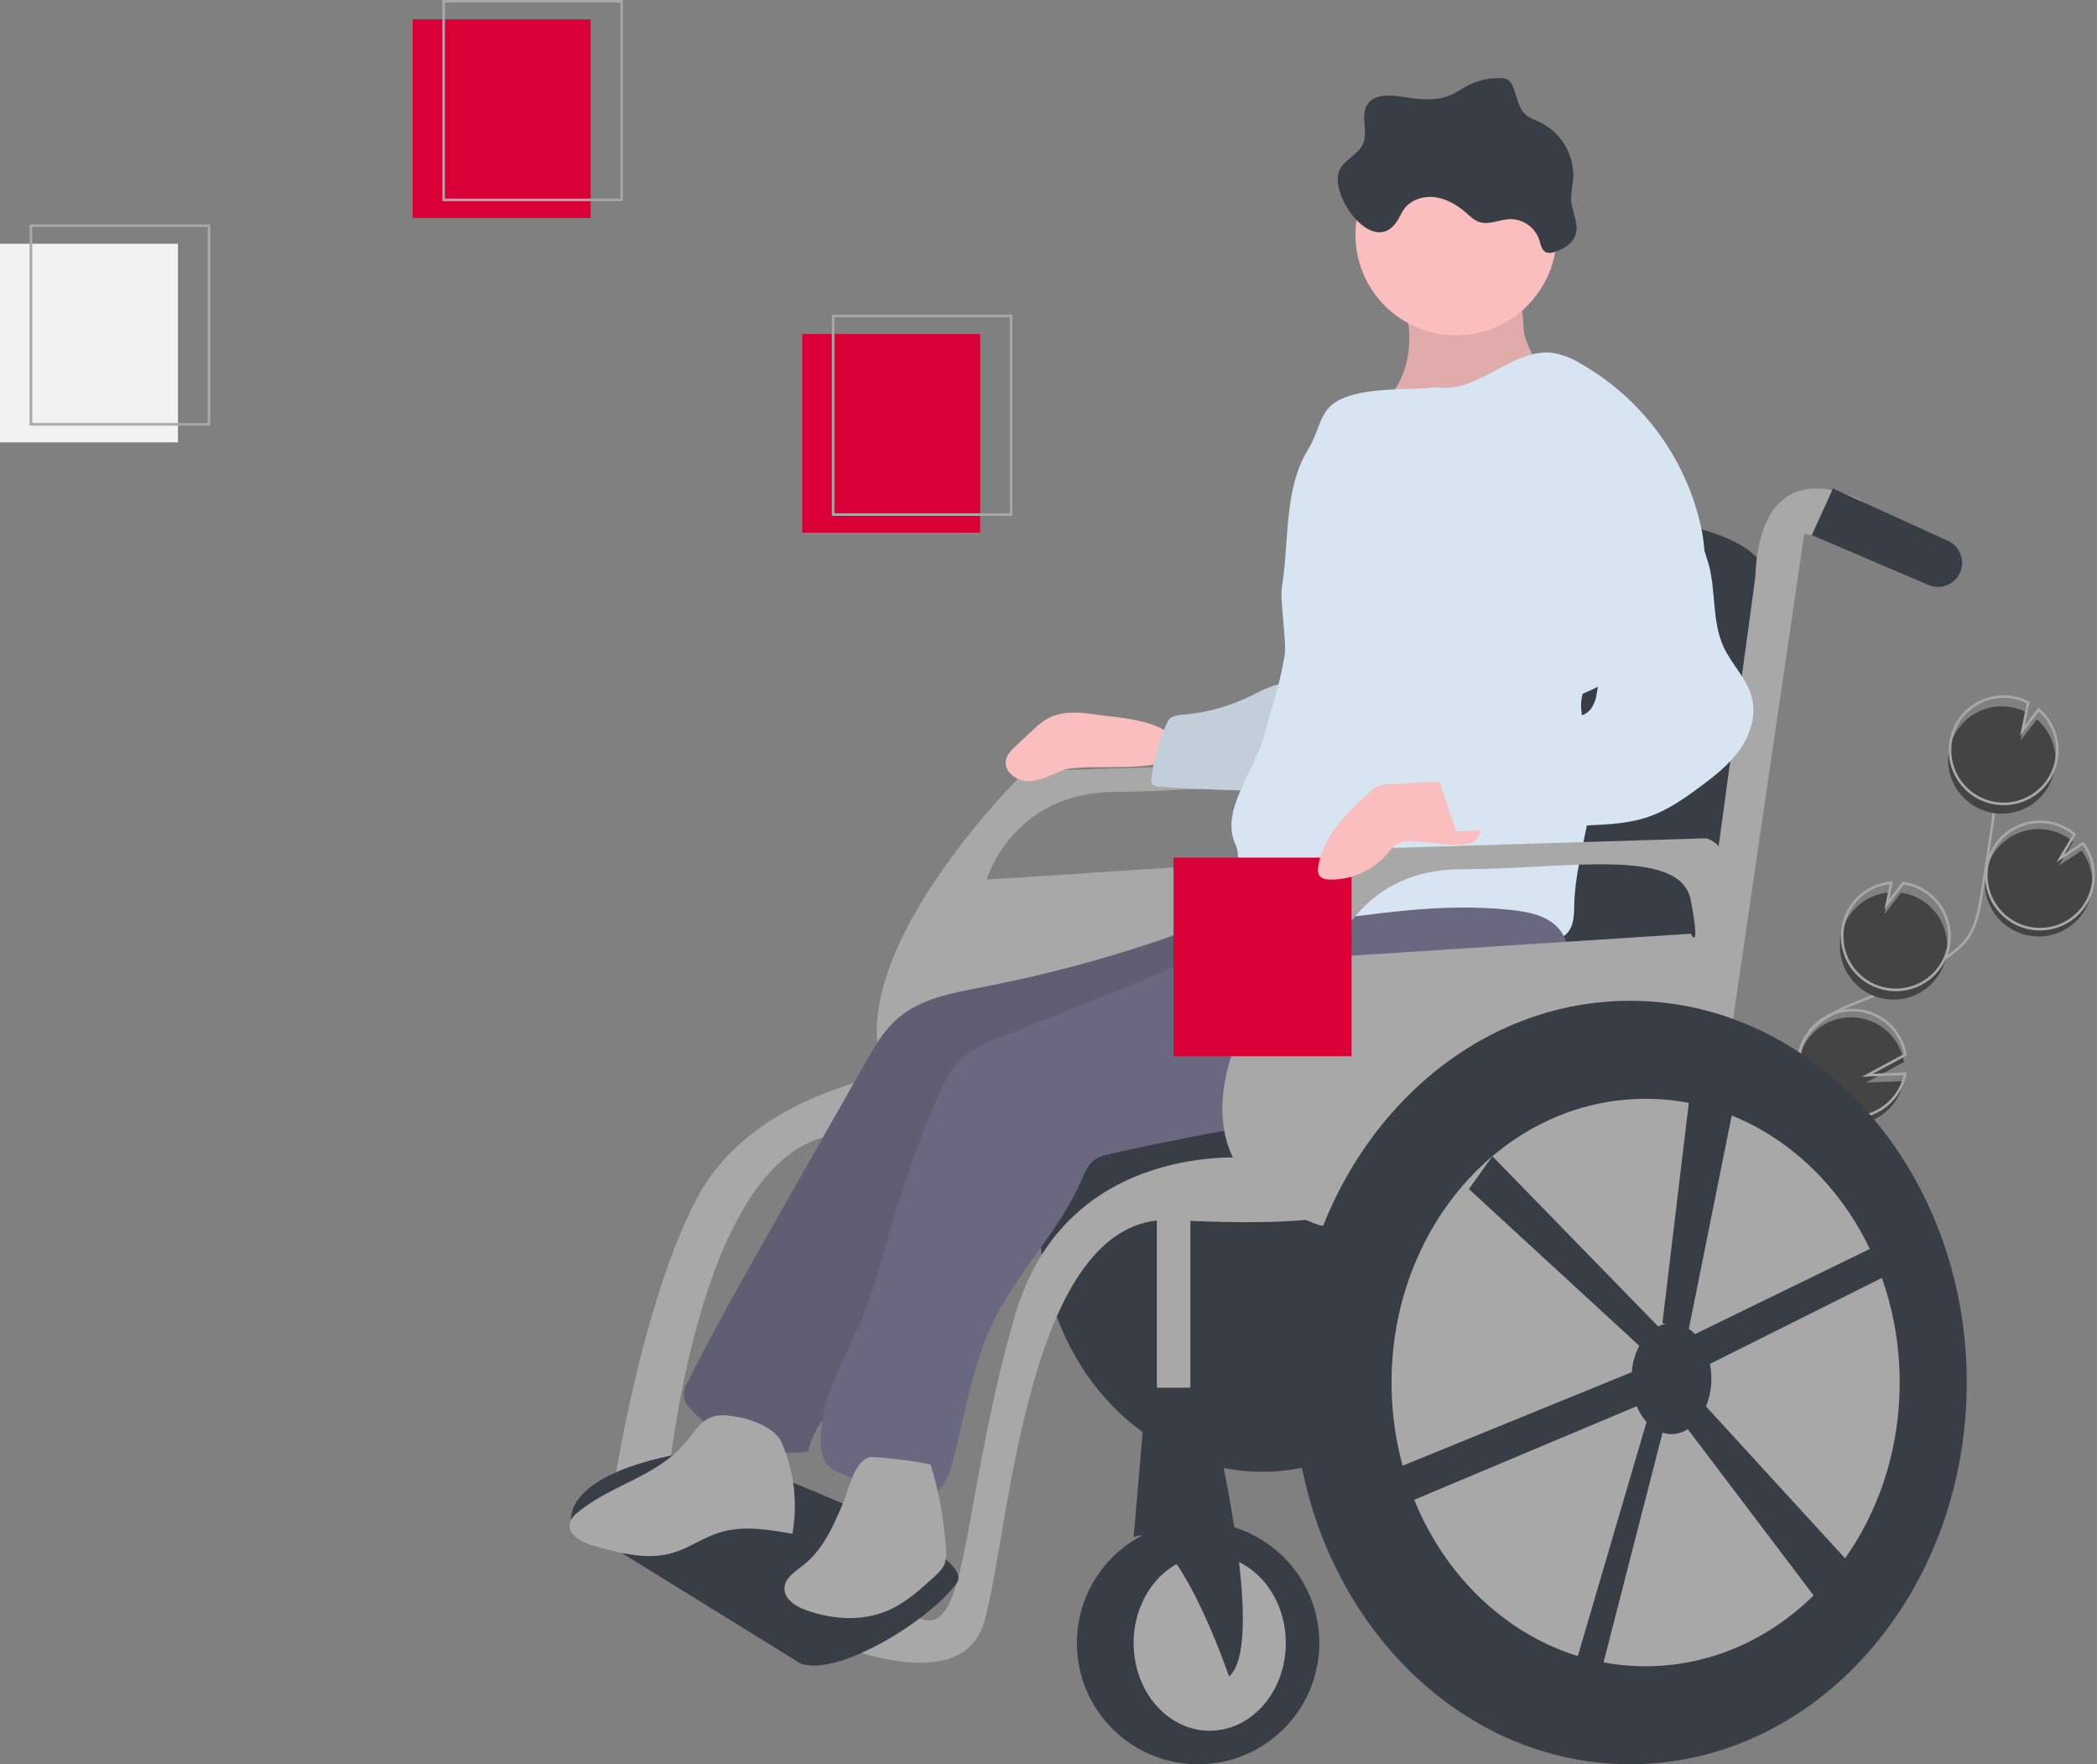 <svg width="813" height="684" viewBox="0 0 813 684" fill="none" xmlns="http://www.w3.org/2000/svg">
<rect x="0" y="0" width="813" height="684" fill="#808080" stroke="none"/>
<g clip-path="url(#clip0_280_237)">
<path d="M787.428 362.862C784.237 362.408 781.195 361.22 778.541 359.391C775.887 357.561 773.695 355.14 772.136 352.319C770.578 349.497 769.696 346.352 769.56 343.132C769.425 339.912 770.039 336.704 771.355 333.761C772.67 330.819 774.651 328.222 777.142 326.176C779.632 324.129 782.564 322.689 785.705 321.969C788.847 321.249 792.113 321.269 795.246 322.026C798.379 322.784 801.293 324.259 803.759 326.335L798.26 335.543L807.051 329.826C810.341 334.228 811.749 339.756 810.964 345.196C810.698 347.106 810.162 348.968 809.372 350.727C807.531 354.861 804.393 358.281 800.433 360.471C796.474 362.661 791.908 363.5 787.428 362.862V362.862Z" fill="#444444"/>
<path d="M706.853 460.703C712.717 453.505 709.676 442.731 705.388 434.496C701.1 426.262 695.631 417.501 697.516 408.41C700.226 395.345 715.612 390.259 728.051 385.431C737.28 381.847 746.053 377.182 754.184 371.533C757.444 369.268 760.65 366.792 762.925 363.539C766.2 358.854 767.248 353.012 768.173 347.371C771.257 328.578 773.896 309.719 776.09 290.794" stroke="#A8A8A8" stroke-miterlimit="10"/>
<path d="M787.969 360.025C784.778 359.572 781.736 358.383 779.082 356.554C776.428 354.724 774.236 352.303 772.677 349.482C771.119 346.66 770.237 343.515 770.101 340.295C769.966 337.075 770.58 333.867 771.896 330.924C773.211 327.982 775.192 325.385 777.683 323.339C780.173 321.292 783.104 319.852 786.246 319.132C789.388 318.412 792.654 318.432 795.787 319.189C798.92 319.947 801.834 321.422 804.3 323.498L798.801 332.706L807.592 326.989C810.882 331.391 812.29 336.919 811.505 342.359C811.239 344.269 810.703 346.131 809.913 347.89C808.072 352.024 804.934 355.444 800.974 357.634C797.015 359.824 792.449 360.663 787.969 360.025V360.025Z" stroke="#A8A8A8" stroke-miterlimit="10"/>
<path d="M796.691 297.583C797.185 294.13 796.802 290.607 795.577 287.34C794.352 284.074 792.324 281.168 789.681 278.89L783.378 287.071L785.606 276.138C781.682 274.121 777.219 273.403 772.861 274.087C768.503 274.771 764.475 276.823 761.359 279.946C758.243 283.069 756.2 287.101 755.525 291.461C754.85 295.821 755.578 300.282 757.604 304.201C759.629 308.12 762.848 311.294 766.795 313.264C770.743 315.234 775.214 315.899 779.563 315.163C783.913 314.427 787.916 312.327 790.995 309.167C794.074 306.007 796.068 301.951 796.691 297.583V297.583Z" fill="#444444"/>
<path d="M797.412 293.801C797.906 290.347 797.523 286.825 796.298 283.558C795.073 280.291 793.045 277.385 790.402 275.108L784.099 283.289L786.327 272.356C782.404 270.339 777.941 269.62 773.582 270.305C769.224 270.989 765.196 273.041 762.08 276.164C758.964 279.287 756.921 283.319 756.246 287.679C755.571 292.038 756.299 296.5 758.325 300.419C760.351 304.338 763.569 307.511 767.517 309.482C771.464 311.452 775.935 312.117 780.285 311.381C784.634 310.644 788.638 308.545 791.716 305.385C794.795 302.225 796.79 298.169 797.412 293.801V293.801Z" stroke="#A8A8A8" stroke-miterlimit="10"/>
<path d="M731.178 387.331C726.118 386.609 721.502 384.051 718.208 380.143C714.914 376.236 713.173 371.254 713.316 366.145C713.46 361.037 715.478 356.16 718.987 352.444C722.495 348.728 727.248 346.433 732.34 345.996L730.628 354.398L737.002 346.119C737.021 346.12 737.04 346.123 737.058 346.126C742.522 346.906 747.453 349.825 750.765 354.24C754.077 358.655 755.5 364.205 754.72 369.669C753.94 375.133 751.022 380.064 746.607 383.376C742.192 386.688 736.642 388.111 731.178 387.331Z" fill="#444444"/>
<path d="M732.056 383.579C726.997 382.857 722.38 380.299 719.086 376.391C715.792 372.484 714.051 367.502 714.195 362.393C714.338 357.285 716.357 352.408 719.865 348.692C723.373 344.976 728.126 342.681 733.218 342.244L731.506 350.646L737.881 342.367C737.899 342.368 737.918 342.371 737.937 342.375C740.642 342.761 743.245 343.676 745.597 345.068C747.949 346.46 750.004 348.302 751.644 350.488C753.284 352.674 754.477 355.162 755.156 357.809C755.834 360.457 755.985 363.212 755.599 365.917C755.213 368.623 754.297 371.226 752.905 373.578C751.513 375.929 749.671 377.984 747.485 379.624C745.299 381.264 742.811 382.458 740.164 383.136C737.517 383.815 734.762 383.965 732.056 383.579V383.579Z" stroke="#A8A8A8" stroke-miterlimit="10"/>
<path d="M734.039 428.023C731.099 431.782 726.956 434.416 722.305 435.483C717.653 436.55 712.776 435.985 708.492 433.884C704.208 431.782 700.776 428.27 698.773 423.939C696.77 419.607 696.318 414.719 697.491 410.093C698.665 405.467 701.393 401.386 705.219 398.533C709.045 395.68 713.735 394.23 718.503 394.425C723.271 394.619 727.828 396.448 731.408 399.603C734.988 402.759 737.374 407.049 738.166 411.755L723.418 419.709L738.084 419.132C737.467 422.377 736.08 425.426 734.039 428.023V428.023Z" fill="#444444"/>
<path d="M734.58 425.186C731.64 428.945 727.497 431.579 722.846 432.646C718.194 433.713 713.317 433.149 709.033 431.047C704.749 428.945 701.317 425.434 699.314 421.102C697.311 416.77 696.859 411.882 698.032 407.256C699.206 402.631 701.934 398.549 705.76 395.696C709.586 392.843 714.276 391.393 719.044 391.588C723.812 391.782 728.369 393.611 731.949 396.766C735.529 399.922 737.915 404.212 738.707 408.918L723.959 416.872L738.625 416.295C738.008 419.54 736.621 422.589 734.58 425.186V425.186Z" stroke="#A8A8A8" stroke-miterlimit="10"/>
<path d="M229 7.5H160V84.5H229V7.5Z" fill="#DA0037"/>
<path d="M241 0.5H172V77.5H241V0.5Z" stroke="#A8A8A8" stroke-miterlimit="10"/>
<path d="M69 94.5H0V171.5H69V94.5Z" fill="#F2F2F2"/>
<path d="M81 87.5H12V164.5H81V87.5Z" stroke="#A8A8A8" stroke-miterlimit="10"/>
<path d="M380 129.5H311V206.5H380V129.5Z" fill="#DA0037"/>
<path d="M392 122.5H323V199.5H392V122.5Z" stroke="#A8A8A8" stroke-miterlimit="10"/>
<path d="M489.5 570.6C537.273 570.6 576 526.679 576 472.5C576 418.321 537.273 374.4 489.5 374.4C441.727 374.4 403 418.321 403 472.5C403 526.679 441.727 570.6 489.5 570.6Z" fill="#393E46"/>
<path d="M600.533 146.074C579.747 155.143 557.081 159.069 534.455 157.52C540.268 153.374 543.997 146.718 545.5 139.738C547.003 132.759 546.431 125.465 544.878 118.496C544.594 117.701 544.611 116.829 544.925 116.045C545.243 115.651 545.645 115.334 546.102 115.116C546.559 114.898 547.059 114.786 547.566 114.787C556.328 113.568 581.425 108.272 588.098 115.773C591.259 119.327 590.049 126.231 591.203 130.573C591.68 132.366 597.779 147.279 600.533 146.074Z" fill="#FBBEBE"/>
<path opacity="0.1" d="M600.533 146.074C579.747 155.143 557.081 159.069 534.455 157.52C540.268 153.374 543.997 146.718 545.5 139.738C547.003 132.759 546.431 125.465 544.878 118.496C544.594 117.701 544.611 116.829 544.925 116.045C545.243 115.651 545.645 115.334 546.102 115.116C546.559 114.898 547.059 114.786 547.566 114.787C556.328 113.568 581.425 108.272 588.098 115.773C591.259 119.327 590.049 126.231 591.203 130.573C591.68 132.366 597.779 147.279 600.533 146.074Z" fill="black"/>
<path d="M527.5 295L397.5 299C397.5 299 282.5 411 377.5 445C377.5 445 494.5 464 522.5 442C522.5 442 557.5 304 527.5 295ZM521.5 332L382.5 341C382.5 341 392.5 307 432.5 307C472.5 307 517.5 298 521.5 319C525.5 340 521.5 332 521.5 332Z" fill="#A8A8A8"/>
<path d="M425.014 277.058C418.53 276.066 411.48 275.493 405.801 278.776C403.91 279.958 402.155 281.343 400.565 282.907C398.282 285.004 396.015 287.119 393.766 289.254C392.121 290.814 390.401 292.535 389.979 294.763C389.111 299.347 394.406 303.038 399.068 302.859C403.73 302.68 407.912 300.118 412.315 298.575C421.181 295.467 453.79 300.78 455.572 291.232C457.837 279.091 432.226 278.206 425.014 277.058Z" fill="#FBBEBE"/>
<path d="M485.786 269.392C477.307 273.698 468.074 276.32 458.597 277.112C457.118 277.136 455.657 277.447 454.296 278.027C453.472 278.534 452.841 279.302 452.503 280.208C449.172 287.183 447.114 294.696 446.425 302.394C446.335 302.764 446.354 303.152 446.478 303.511C446.603 303.87 446.828 304.186 447.127 304.421C448.038 304.877 449.047 305.104 450.066 305.081C465.624 306.068 481.233 306.598 496.894 306.672C497.586 306.725 498.281 306.63 498.933 306.394C499.159 306.274 499.358 306.109 499.519 305.91C499.68 305.71 499.8 305.481 499.87 305.235C503.545 296.098 505.277 286.297 504.957 276.455C504.548 264.863 501.154 261.233 485.786 269.392Z" fill="#D7E5F2"/>
<path opacity="0.1" d="M485.786 269.392C477.307 273.698 468.074 276.32 458.597 277.112C457.118 277.136 455.657 277.447 454.296 278.027C453.472 278.534 452.841 279.302 452.503 280.208C449.172 287.183 447.114 294.696 446.425 302.394C446.335 302.764 446.354 303.152 446.478 303.511C446.603 303.87 446.828 304.186 447.127 304.421C448.038 304.877 449.047 305.104 450.066 305.081C465.624 306.068 481.233 306.598 496.894 306.672C497.586 306.725 498.281 306.63 498.933 306.394C499.159 306.274 499.358 306.109 499.519 305.91C499.68 305.71 499.8 305.481 499.87 305.235C503.545 296.098 505.277 286.297 504.957 276.455C504.548 264.863 501.154 261.233 485.786 269.392Z" fill="black"/>
<path d="M660.5 374L489.5 368L529.5 199C529.5 199 689.5 187 685.5 228C681.5 269 660.5 374 660.5 374Z" fill="#393E46"/>
<path d="M495.419 454.786C495.419 454.786 392.5 473 355.5 419C318.5 365 495.5 394 495.5 394L510.5 435L495.419 454.786Z" fill="#393E46"/>
<path d="M464.5 684C490.457 684 511.5 662.957 511.5 637C511.5 611.043 490.457 590 464.5 590C438.543 590 417.5 611.043 417.5 637C417.5 662.957 438.543 684 464.5 684Z" fill="#393E46"/>
<path d="M469 671C485.292 671 498.5 655.778 498.5 637C498.5 618.222 485.292 603 469 603C452.708 603 439.5 618.222 439.5 637C439.5 655.778 452.708 671 469 671Z" fill="#A8A8A8"/>
<path d="M721.5 194C721.5 194 682.5 172 680.5 224L647.5 466H661.5L699.5 207C699.5 207 718.5 210 721.5 210C724.5 210 721.5 194 721.5 194Z" fill="#A8A8A8"/>
<path d="M760.36 220.702C760.004 221.987 759.376 223.18 758.521 224.202C757.665 225.224 756.601 226.052 755.399 226.629C754.198 227.206 752.887 227.52 751.554 227.549C750.221 227.579 748.898 227.323 747.672 226.799L702.431 207.456L710.638 189.379L755.226 209.687C757.253 210.611 758.884 212.228 759.826 214.247C760.767 216.266 760.957 218.555 760.36 220.702V220.702Z" fill="#393E46"/>
<path d="M485.5 449C485.5 449 413.5 441 393.5 510C373.5 579 375.5 632 358.5 628C341.5 624 305.5 610 305.5 610L308.5 631C308.5 631 371.5 663 381.5 629C391.5 595 397.5 470 454.5 473C511.5 476 521.5 470 521.5 470L485.5 449Z" fill="#A8A8A8"/>
<path d="M348.5 416C348.5 416 292.5 423 270.5 464C248.5 505 237.5 579 237.5 579H258.5C258.5 579 270.5 432 333.5 440L348.5 416Z" fill="#A8A8A8"/>
<path d="M310.5 645L221.5 590C221.5 590 216.5 570 273.5 562C273.5 562 381.267 599.69 370.884 613.845C360.5 628 325.5 650 310.5 645Z" fill="#393E46"/>
<path d="M448.5 466V583H461.5V464L448.5 466Z" fill="#A8A8A8"/>
<path d="M467.5 538C467.5 538 492.5 636 476.5 650C476.5 650 455.5 588 439.5 596L444.5 538H467.5Z" fill="#393E46"/>
<path d="M564.5 130C586.039 130 603.5 112.539 603.5 91C603.5 69.461 586.039 52 564.5 52C542.961 52 525.5 69.461 525.5 91C525.5 112.539 542.961 130 564.5 130Z" fill="#FBBEBE"/>
<path d="M557.124 150.11C573.028 152.812 586.774 134.321 602.695 136.921C606.158 137.63 609.472 138.934 612.489 140.775C624.217 147.41 634.436 156.412 642.498 167.21C650.56 178.007 656.287 190.363 659.317 203.493C661.116 211.514 661.811 220.212 658.424 227.702C656.623 231.683 653.774 235.083 650.925 238.396C640.332 250.716 628.706 262.993 613.591 268.954C612.115 274.068 613.532 279.605 615.303 284.624C622.694 305.582 610.941 328.17 610.341 350.385C610.239 354.185 610.352 358.349 607.977 361.316C605.339 364.61 600.63 365.194 596.417 365.432C557.801 367.607 519.239 361.683 481.016 355.777C480.015 355.709 479.05 355.382 478.213 354.828C476.956 353.825 476.766 352.031 476.498 350.445C475.081 342.051 482.534 335.244 479 327.5C472.924 314.186 486.177 299.626 490 285.5C493.822 271.373 495.328 268.888 498 254.5C498.999 249.12 496.121 232.901 497 227.5C499.87 209.858 497.699 189.763 507 174.5C512.588 165.329 511.137 158.198 521.109 154.211C531.63 150.004 545.868 151.42 557.124 150.11Z" fill="#D7E5F2"/>
<path d="M380.995 382.693C369.352 384.938 356.991 387.079 348.031 394.846C342.559 399.589 338.881 406.019 335.309 412.318L298.858 476.583C287.742 496.184 276.619 515.794 266.54 535.948C265.659 537.413 265.143 539.069 265.033 540.775C265.073 543.181 266.69 545.248 268.345 546.994C274.095 552.955 281.159 557.49 288.973 560.238C296.786 562.985 305.134 563.868 313.349 562.818C315.857 549.836 328.197 541.255 334.245 529.498C337.569 523.037 338.904 515.773 341.049 508.832C349.051 482.942 368.046 462.152 386.487 442.297C395.202 432.913 404.124 423.366 415.354 417.209C428.528 409.985 443.814 407.986 458.537 404.986C473.259 401.986 488.503 397.437 498.92 386.61C503.342 381.946 506.672 376.358 508.668 370.25C510.665 364.142 511.279 357.666 510.466 351.291C501.034 350.631 490.538 349.405 481.44 352.438C470.874 355.961 460.654 360.776 450.072 364.374C427.492 372.054 404.412 378.174 380.995 382.693V382.693Z" fill="#696880"/>
<path opacity="0.1" d="M380.995 382.693C369.352 384.938 356.991 387.079 348.031 394.846C342.559 399.589 338.881 406.019 335.309 412.318L298.858 476.583C287.742 496.184 276.619 515.794 266.54 535.948C265.659 537.413 265.143 539.069 265.033 540.775C265.073 543.181 266.69 545.248 268.345 546.994C274.095 552.955 281.159 557.49 288.973 560.238C296.786 562.985 305.134 563.868 313.349 562.818C315.857 549.836 328.197 541.255 334.245 529.498C337.569 523.037 338.904 515.773 341.049 508.832C349.051 482.942 368.046 462.152 386.487 442.297C395.202 432.913 404.124 423.366 415.354 417.209C428.528 409.985 443.814 407.986 458.537 404.986C473.259 401.986 488.503 397.437 498.92 386.61C503.342 381.946 506.672 376.358 508.668 370.25C510.665 364.142 511.279 357.666 510.466 351.291C501.034 350.631 490.538 349.405 481.44 352.438C470.874 355.961 460.654 360.776 450.072 364.374C427.492 372.054 404.412 378.174 380.995 382.693V382.693Z" fill="black"/>
<path d="M223.847 586.48C222.549 587.409 221.551 588.698 220.976 590.187C219.652 594.697 225.297 597.875 229.813 599.175C239.962 602.095 250.788 605.022 260.911 602.012C267.118 600.167 272.52 596.212 278.687 594.236C287.839 591.304 297.752 592.969 307.213 594.659C309.327 582.764 307.905 570.511 303.123 559.416C300.088 552.415 287.937 549.007 280.703 548.699C272.795 548.364 270.049 554.198 265.484 559.568C254.366 572.648 236.656 575.68 223.847 586.48Z" fill="#A8A8A8"/>
<path d="M388.424 401.848C382.829 404.073 377.092 406.39 372.703 410.512C368.07 414.864 365.358 420.834 362.885 426.69C355.575 444 349.353 461.749 344.253 479.834C341.677 488.972 339.38 498.215 335.909 507.052C328.981 524.688 317.226 541.579 318.33 560.495C318.324 562.793 318.942 565.049 320.12 567.023C321.689 569.3 324.358 570.509 326.895 571.61L340.192 577.384C347.327 580.482 356.034 583.461 362.409 579.003C366.675 576.019 368.379 570.609 369.666 565.565C374.314 547.348 377.185 528.426 385.513 511.571C394.925 492.52 410.838 477.125 419.259 457.616C420.451 454.855 421.581 451.893 423.924 450.008C425.86 448.451 428.37 447.845 430.792 447.293C480.733 435.922 531.801 429.702 581.342 416.699C588.385 414.85 595.754 412.655 600.778 407.385C607.745 400.077 608.366 388.97 608.589 378.875C608.729 372.551 608.699 365.679 604.846 360.662C600.5 355.003 592.708 353.509 585.612 352.763C558.398 349.9 533.298 354.41 506.496 357.713C481.973 360.735 457.273 374.577 434.395 383.62C419.065 389.68 403.741 395.756 388.424 401.848Z" fill="#696880"/>
<path d="M326.89 582.631C323.15 591.512 319.114 600.788 311.529 606.73C308.36 609.213 304.261 611.698 304.134 615.722C304 619.979 308.471 622.789 312.478 624.234C322.681 627.915 334.294 628.702 344.249 624.395C351.059 621.448 356.674 616.357 362.154 611.355C363.805 609.848 365.513 608.258 366.286 606.162C366.814 604.395 366.972 602.539 366.751 600.708C366.094 589.599 364.113 578.608 360.849 567.968C360.596 567.132 339.079 564.45 337.171 564.948C331.164 566.517 329.207 577.13 326.89 582.631Z" fill="#A8A8A8"/>
<path d="M661.5 325L531.5 329C531.5 329 416.5 441 511.5 475C511.5 475 628.5 494 656.5 472C656.5 472 691.5 334 661.5 325ZM655.5 362L516.5 371C516.5 371 526.5 337 566.5 337C606.5 337 651.5 328 655.5 349C659.5 370 655.5 362 655.5 362Z" fill="#A8A8A8"/>
<path d="M632 684C704.073 684 762.5 617.738 762.5 536C762.5 454.262 704.073 388 632 388C559.927 388 501.5 454.262 501.5 536C501.5 617.738 559.927 684 632 684Z" fill="#393E46"/>
<path d="M638 646C692.4 646 736.5 596.751 736.5 536C736.5 475.249 692.4 426 638 426C583.6 426 539.5 475.249 539.5 536C539.5 596.751 583.6 646 638 646Z" fill="#A8A8A8"/>
<path d="M663.5 534.5C663.497 532.581 663.306 530.667 662.929 528.785L736.5 492L731.5 481L657.182 517.206C656.432 516.435 655.605 515.743 654.713 515.143L654.77 515.155L676.5 407L657.278 406.562L644.5 513L645.725 513.257C644.732 513.461 643.769 513.79 642.859 514.236L578.584 448.26L569.5 461L635.538 521.754C633.882 524.935 632.887 528.418 632.614 531.994L539.5 570L537.5 586L634.56 545.18C635.465 547.425 636.748 549.499 638.354 551.311L608.5 653H619.5L644.559 555.449C645.671 555.808 646.832 555.993 648 556C650.256 555.979 652.46 555.318 654.356 554.094L706.5 623L722.5 612L661.403 545.263C662.806 541.849 663.518 538.191 663.5 534.5V534.5Z" fill="#393E46"/>
<path d="M519.178 66.308C520.94 61.885 526.621 60.055 528.482 55.672C530.483 50.958 527.346 44.96 530.069 40.623C532.813 36.253 539.207 36.765 544.297 37.609C550.306 38.606 556.697 39.276 562.302 36.892C564.795 35.831 567.008 34.212 569.422 32.983C573.26 31.037 577.533 30.108 581.832 30.285C582.803 30.263 583.762 30.492 584.617 30.949C585.431 31.537 586.058 32.346 586.424 33.281C588.177 37.079 588.427 41.819 591.602 44.543C593.126 45.851 595.105 46.468 596.931 47.306C601.184 49.358 604.705 52.666 607.018 56.783C609.332 60.9 610.326 65.628 609.868 70.328C609.45 72.504 609.187 74.708 609.081 76.922C609.205 81.784 612.383 86.642 610.76 91.227C609.553 94.635 606.022 96.653 602.563 97.703C601.579 98.103 600.489 98.158 599.469 97.86C597.695 97.141 597.34 94.86 596.773 93.031C595.972 90.636 594.427 88.56 592.363 87.106C590.299 85.651 587.824 84.894 585.299 84.945C581.265 85.117 577.184 87.382 573.378 86.034C571.507 85.372 570.044 83.926 568.549 82.622C565.109 79.62 561.04 77.122 556.519 76.483C551.998 75.844 546.989 77.369 544.327 81.078C543.251 82.576 542.6 84.34 541.574 85.872C532.357 99.641 515.373 75.863 519.178 66.308Z" fill="#393E46"/>
<path d="M524 332.5H455V409.5H524V332.5Z" fill="#DA0037"/>
<path d="M539.957 303.986C538.246 303.764 536.506 303.963 534.888 304.565C533.271 305.167 531.825 306.155 530.675 307.442C521.925 315.414 512.65 324.401 511.064 336.132C510.822 337.201 510.949 338.321 511.427 339.308C512.27 340.687 514.122 340.993 515.738 341.02C519.827 341.061 523.877 340.228 527.618 338.576C531.358 336.924 534.702 334.492 537.426 331.442C538.927 329.739 540.304 327.79 542.362 326.831C544.243 326.131 546.261 325.881 548.256 326.1C553.746 326.28 566.281 329.09 571.067 326.366C576.1 323.503 574.716 314.527 572.367 310.199C566.781 299.911 549.464 303.883 539.957 303.986Z" fill="#FBBEBE"/>
<path d="M662.099 217.59C665.461 228.407 663.492 240.59 668.256 250.867C671.419 257.688 677.365 263.187 679.207 270.477C680.947 277.365 678.616 284.788 674.527 290.599C670.438 296.409 664.745 300.871 659.035 305.099C652.782 309.73 646.29 314.248 638.923 316.752C631.575 319.249 623.702 319.627 615.949 319.982L564.567 322.338L555.104 293.967L588.583 280.853C591.934 279.54 595.348 278.213 598.937 277.948C605.134 277.489 612.692 279.764 616.672 274.992C617.936 273.238 618.74 271.196 619.01 269.051C622.257 252.383 619.432 234.749 624.43 218.52C626.903 210.488 634.041 194.375 643.776 192.958C654.093 191.456 659.766 210.084 662.099 217.59Z" fill="#D7E5F2"/>
</g>
<defs>
<clipPath id="clip0_280_237">
<rect width="812.217" height="684" fill="white"/>
</clipPath>
</defs>
</svg>
